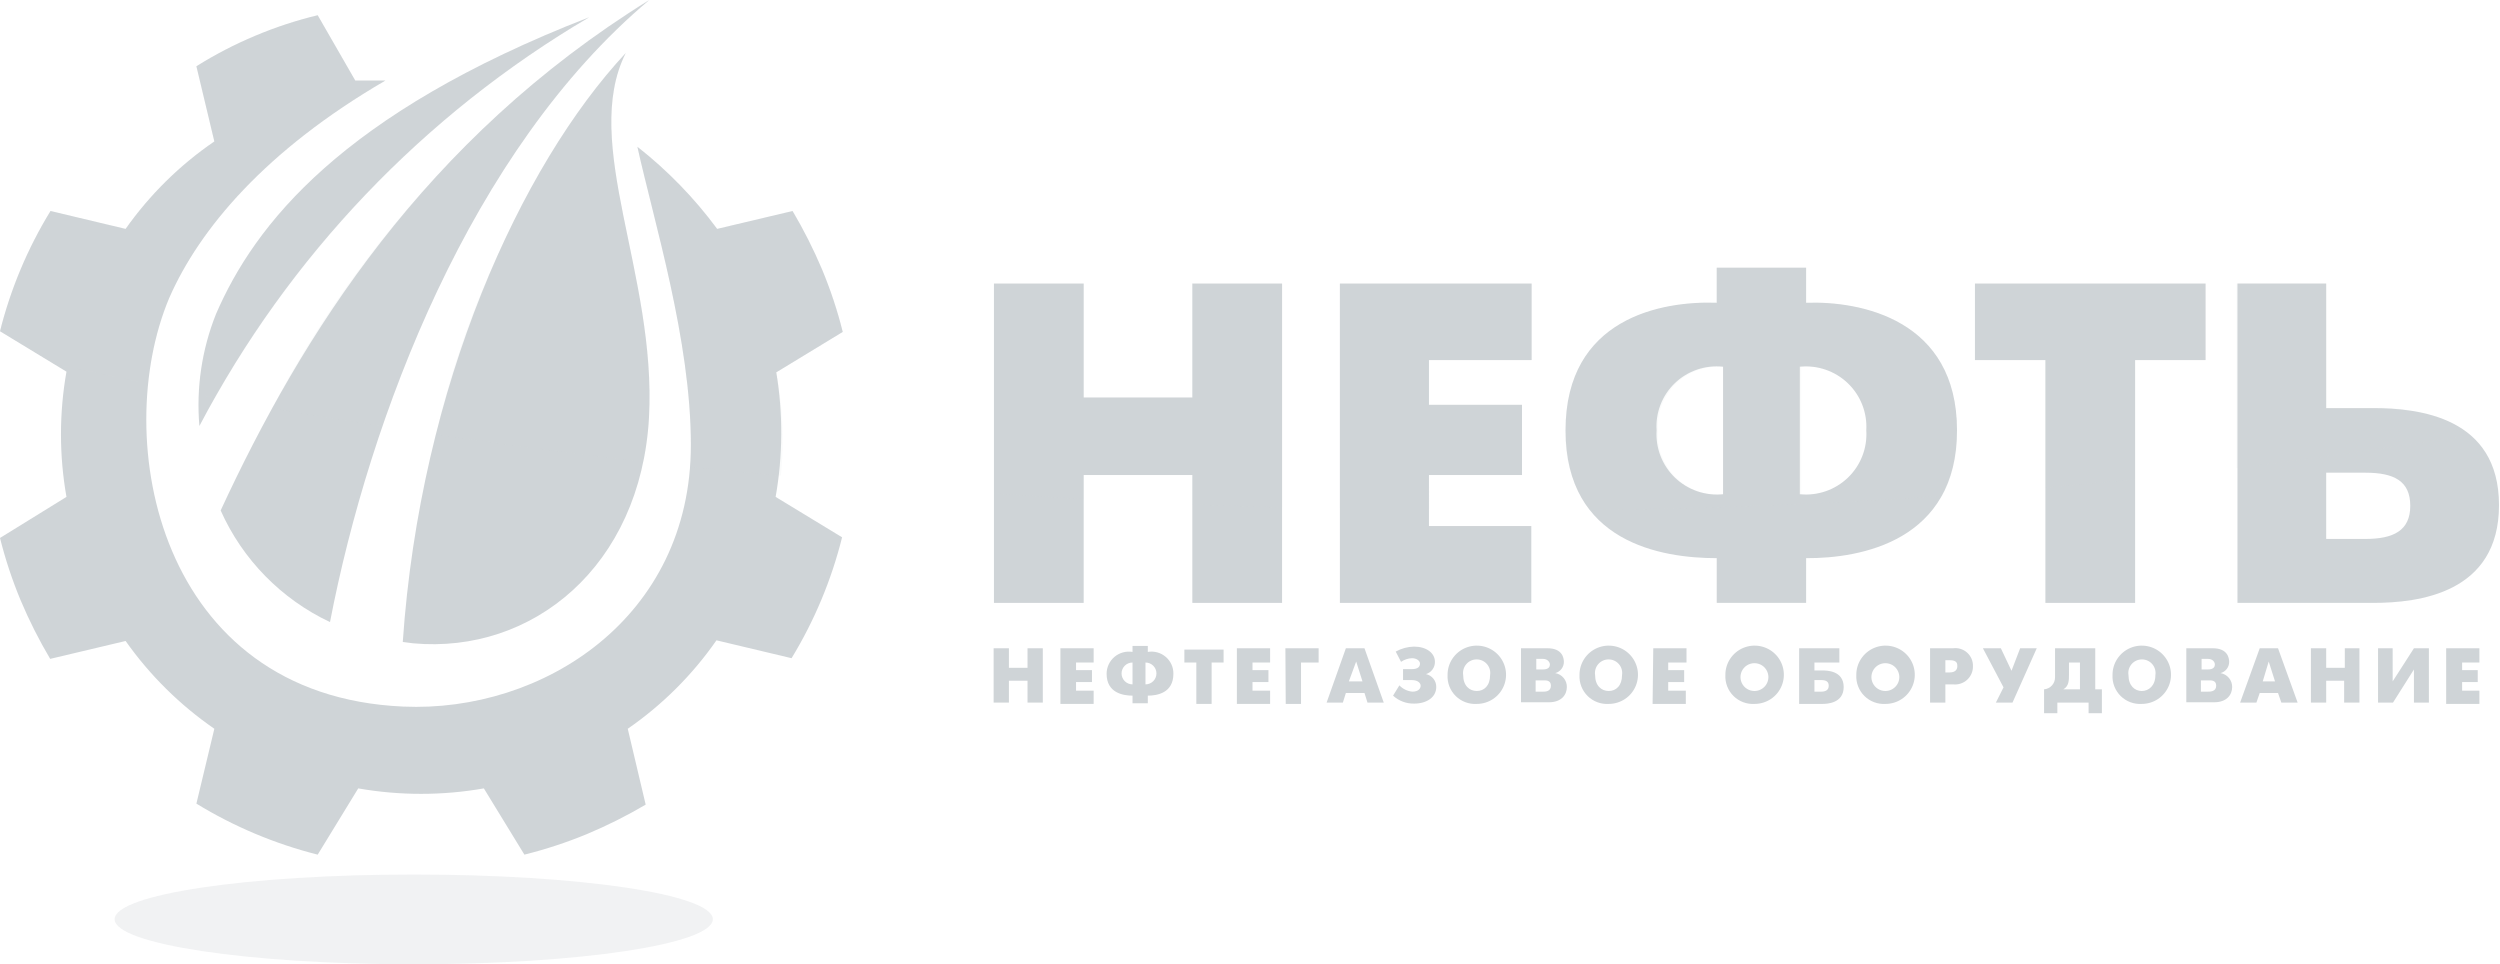 <?xml version="1.0" encoding="UTF-8"?> <svg xmlns="http://www.w3.org/2000/svg" width="140" height="54" viewBox="0 0 140 54" fill="none"> <g clip-path="url(#clip0_944_5426)"> <path d="M43.472 20.851L47.194 18.587C46.897 17.398 46.511 16.232 46.04 15.1C45.563 13.97 45.01 12.873 44.384 11.816L40.16 12.818C38.885 11.091 37.383 9.544 35.693 8.218C36.624 12.429 38.689 19.051 38.689 24.913C38.689 34.615 30.371 39.92 22.573 39.568C8.858 38.956 6.16 24.579 9.472 16.695C11.166 12.818 14.888 8.403 21.587 4.508H19.894L17.791 0.853C16.595 1.141 15.425 1.526 14.292 2.003C13.149 2.482 12.048 3.053 10.998 3.71L12.003 7.921C10.068 9.245 8.385 10.904 7.034 12.818L2.829 11.816C1.548 13.905 0.595 16.176 0 18.55L3.722 20.814C3.312 23.133 3.312 25.506 3.722 27.826L0 30.126C0.297 31.315 0.683 32.481 1.154 33.613C1.631 34.744 2.184 35.841 2.81 36.897L7.034 35.895C8.388 37.812 10.07 39.476 12.003 40.811L10.998 45.003C13.104 46.292 15.395 47.255 17.791 47.86L20.061 44.15C22.388 44.558 24.769 44.558 27.096 44.15L29.366 47.86C30.559 47.563 31.729 47.179 32.864 46.71C33.999 46.234 35.099 45.683 36.158 45.059L35.154 40.811C37.094 39.47 38.777 37.792 40.122 35.858L44.328 36.859C45.608 34.758 46.562 32.475 47.157 30.089L43.435 27.826C43.843 25.519 43.855 23.161 43.472 20.851Z" fill="#CFD4D7"></path> <path d="M23.132 36.025C29.812 36.637 35.879 31.721 36.344 23.373C36.772 15.378 32.511 8.014 35.042 2.968C29.161 9.275 23.541 21.574 22.555 35.95L23.132 36.025Z" fill="#CFD4D7"></path> <path d="M32.995 0.965C23.723 6.421 16.163 14.349 11.166 23.856C10.983 21.722 11.302 19.575 12.096 17.586C14.255 12.596 19.112 6.363 32.995 0.965Z" fill="#CFD4D7"></path> <path d="M36.363 0C26.351 8.403 20.694 23.373 18.48 34.837C15.754 33.551 13.581 31.333 12.357 28.586C16.879 18.81 23.783 7.773 36.363 0Z" fill="#CFD4D7"></path> <path d="M55.661 15.879H60.686V22.26H66.771V15.879H71.796V33.762H66.771V26.601H60.686V33.762H55.661V15.879Z" fill="#CFD4D7"></path> <path d="M75.034 15.879H85.771V20.164H80.021V22.669H85.232V26.601H80.021V29.458H85.753V33.762H75.034V15.879Z" fill="#CFD4D7"></path> <path d="M96.137 31.257C93.048 31.257 87.67 30.385 87.67 24.097C87.67 17.808 93.048 16.844 96.137 16.955V14.989H101.143V16.955C104.214 16.844 109.592 17.901 109.592 24.097C109.592 30.293 104.214 31.276 101.143 31.257V33.762H96.137V31.257ZM96.491 20.535C96.002 20.483 95.507 20.538 95.042 20.696C94.577 20.854 94.152 21.112 93.797 21.451C93.442 21.791 93.167 22.203 92.989 22.66C92.811 23.118 92.736 23.608 92.769 24.097C92.737 24.587 92.812 25.078 92.989 25.535C93.167 25.993 93.442 26.407 93.797 26.748C94.151 27.088 94.576 27.348 95.041 27.509C95.506 27.669 96.001 27.727 96.491 27.677V20.535ZM100.79 27.677C101.28 27.727 101.774 27.669 102.24 27.509C102.705 27.348 103.13 27.088 103.484 26.748C103.838 26.407 104.114 25.993 104.291 25.535C104.469 25.078 104.544 24.587 104.512 24.097C104.541 23.609 104.464 23.12 104.285 22.664C104.106 22.209 103.83 21.797 103.476 21.459C103.122 21.12 102.699 20.862 102.235 20.703C101.771 20.543 101.278 20.486 100.79 20.535V27.677Z" fill="#CFD4D7"></path> <path d="M114.542 20.164H110.597V15.879H123.512V20.164H119.567V33.762H114.542V20.164Z" fill="#CFD4D7"></path> <path d="M125.298 15.879H130.267V22.854H132.891C135.459 22.854 139.944 23.355 139.944 28.289C139.944 33.224 135.441 33.762 132.891 33.762H125.298V15.879ZM132.463 30.181C134.026 30.181 134.975 29.718 134.975 28.326C134.975 26.935 134.063 26.471 132.463 26.471H130.267V30.181H132.463Z" fill="#CFD4D7"></path> <path d="M55.643 36.303H56.499V37.397H57.541V36.303H58.397V39.345H57.541V38.121H56.499V39.345H55.643V36.303Z" fill="#CFD4D7"></path> <path d="M59.383 36.303H61.244V37.101H60.258V37.527H61.151V38.195H60.258V38.677H61.244V39.419H59.383V36.303Z" fill="#CFD4D7"></path> <path d="M63.421 38.956C62.9 38.956 61.97 38.807 61.97 37.731C61.97 37.551 62.01 37.373 62.086 37.209C62.162 37.046 62.273 36.901 62.411 36.784C62.549 36.668 62.711 36.583 62.886 36.535C63.06 36.487 63.243 36.477 63.421 36.507V36.173H64.277V36.507C64.455 36.477 64.637 36.486 64.81 36.534C64.984 36.582 65.145 36.668 65.281 36.785C65.418 36.901 65.528 37.047 65.602 37.21C65.676 37.374 65.713 37.552 65.71 37.731C65.71 38.807 64.798 38.956 64.277 38.956V39.382H63.421V38.956ZM63.421 37.101C63.258 37.101 63.102 37.165 62.987 37.28C62.872 37.395 62.807 37.55 62.807 37.713C62.807 37.875 62.872 38.031 62.987 38.146C63.102 38.261 63.258 38.325 63.421 38.325V37.101ZM64.147 38.325C64.31 38.325 64.466 38.261 64.581 38.146C64.697 38.031 64.761 37.875 64.761 37.713C64.761 37.55 64.697 37.395 64.581 37.28C64.466 37.165 64.31 37.101 64.147 37.101V38.325Z" fill="#CFD4D7"></path> <path d="M66.995 37.101H66.325V36.377H68.521V37.101H67.851V39.419H66.995V37.101Z" fill="#CFD4D7"></path> <path d="M69.265 36.303H71.126V37.101H70.14V37.527H71.033V38.195H70.14V38.677H71.126V39.419H69.265V36.303Z" fill="#CFD4D7"></path> <path d="M71.982 36.303H73.843V37.101H72.857V39.419H72.001L71.982 36.303Z" fill="#CFD4D7"></path> <path d="M75.369 36.303H76.411L77.49 39.345H76.579L76.411 38.807H75.369L75.201 39.345H74.29L75.369 36.303ZM75.536 38.158H76.299L75.946 37.045L75.536 38.158Z" fill="#CFD4D7"></path> <path d="M78.16 36.489C78.473 36.314 78.825 36.218 79.184 36.21C79.872 36.21 80.356 36.563 80.356 37.063C80.359 37.217 80.311 37.367 80.22 37.491C80.129 37.614 80.001 37.706 79.854 37.75C80.019 37.785 80.168 37.876 80.273 38.008C80.378 38.14 80.434 38.305 80.43 38.473C80.43 39.048 79.891 39.401 79.202 39.401C78.762 39.414 78.334 39.254 78.011 38.956L78.365 38.381C78.556 38.581 78.814 38.706 79.091 38.733C79.463 38.733 79.556 38.529 79.556 38.399C79.556 38.269 79.426 38.084 79.053 38.084H78.57V37.472H79.053C79.444 37.472 79.519 37.305 79.519 37.156C79.519 37.008 79.332 36.859 79.072 36.859C78.852 36.868 78.639 36.938 78.458 37.063L78.16 36.489Z" fill="#CFD4D7"></path> <path d="M81.064 37.806C81.06 37.482 81.153 37.164 81.33 36.894C81.508 36.623 81.763 36.411 82.061 36.284C82.36 36.158 82.69 36.123 83.009 36.184C83.328 36.245 83.621 36.399 83.852 36.626C84.083 36.854 84.241 37.145 84.306 37.462C84.371 37.779 84.339 38.108 84.216 38.407C84.092 38.707 83.882 38.963 83.613 39.143C83.343 39.323 83.026 39.419 82.701 39.419C82.484 39.433 82.267 39.4 82.063 39.324C81.86 39.248 81.675 39.13 81.52 38.978C81.366 38.825 81.245 38.642 81.166 38.44C81.088 38.238 81.053 38.022 81.064 37.806ZM83.445 37.806C83.463 37.697 83.456 37.586 83.426 37.48C83.396 37.374 83.343 37.276 83.272 37.193C83.2 37.109 83.111 37.042 83.011 36.996C82.911 36.95 82.802 36.927 82.692 36.927C82.582 36.927 82.473 36.95 82.373 36.996C82.272 37.042 82.183 37.109 82.112 37.193C82.04 37.276 81.988 37.374 81.958 37.48C81.928 37.586 81.921 37.697 81.938 37.806C81.938 38.399 82.292 38.696 82.701 38.696C83.111 38.696 83.445 38.399 83.445 37.806Z" fill="#CFD4D7"></path> <path d="M86.665 36.303C87.484 36.303 87.577 36.841 87.577 37.063C87.578 37.207 87.531 37.347 87.443 37.461C87.355 37.575 87.232 37.657 87.093 37.694C87.277 37.725 87.444 37.821 87.563 37.964C87.683 38.107 87.747 38.287 87.744 38.473C87.744 38.9 87.447 39.327 86.74 39.327H85.176V36.303H86.665ZM86.404 37.49C86.74 37.49 86.795 37.323 86.795 37.212C86.795 37.101 86.684 36.897 86.404 36.897H86.032V37.49H86.404ZM86.404 38.733C86.535 38.733 86.851 38.733 86.851 38.399C86.851 38.065 86.535 38.102 86.404 38.102H85.995V38.733H86.404Z" fill="#CFD4D7"></path> <path d="M88.452 37.806C88.448 37.482 88.541 37.164 88.719 36.894C88.896 36.623 89.151 36.411 89.45 36.284C89.749 36.158 90.078 36.123 90.397 36.184C90.716 36.245 91.01 36.399 91.24 36.626C91.471 36.854 91.629 37.145 91.694 37.462C91.759 37.779 91.727 38.108 91.604 38.407C91.481 38.707 91.271 38.963 91.001 39.143C90.731 39.323 90.414 39.419 90.089 39.419C89.872 39.433 89.655 39.4 89.451 39.324C89.248 39.248 89.063 39.13 88.908 38.978C88.754 38.825 88.633 38.642 88.555 38.44C88.476 38.238 88.441 38.022 88.452 37.806ZM90.834 37.806C90.851 37.697 90.844 37.586 90.814 37.48C90.784 37.374 90.732 37.276 90.66 37.193C90.588 37.109 90.499 37.042 90.399 36.996C90.299 36.95 90.19 36.927 90.08 36.927C89.97 36.927 89.861 36.95 89.761 36.996C89.661 37.042 89.572 37.109 89.5 37.193C89.428 37.276 89.376 37.374 89.346 37.48C89.316 37.586 89.309 37.697 89.326 37.806C89.326 38.399 89.68 38.696 90.089 38.696C90.499 38.696 90.834 38.399 90.834 37.806Z" fill="#CFD4D7"></path> <path d="M92.583 36.303H94.444V37.101H93.42V37.527H94.313V38.195H93.42V38.677H94.406V39.419H92.545L92.583 36.303Z" fill="#CFD4D7"></path> <path d="M96.621 37.806C96.617 37.482 96.71 37.164 96.888 36.894C97.066 36.623 97.32 36.411 97.619 36.284C97.918 36.158 98.248 36.123 98.567 36.184C98.885 36.245 99.179 36.399 99.41 36.626C99.641 36.854 99.799 37.145 99.863 37.462C99.928 37.779 99.897 38.108 99.773 38.407C99.65 38.707 99.44 38.963 99.171 39.143C98.901 39.323 98.583 39.419 98.259 39.419C98.042 39.433 97.825 39.4 97.621 39.324C97.418 39.248 97.232 39.13 97.078 38.978C96.923 38.825 96.803 38.642 96.724 38.44C96.645 38.238 96.61 38.022 96.621 37.806ZM99.022 37.806C99 37.657 98.936 37.518 98.838 37.405C98.739 37.292 98.61 37.21 98.465 37.169C98.321 37.127 98.168 37.128 98.024 37.171C97.88 37.214 97.751 37.297 97.654 37.411C97.556 37.525 97.494 37.664 97.474 37.813C97.454 37.961 97.477 38.112 97.541 38.248C97.604 38.383 97.706 38.498 97.834 38.577C97.961 38.657 98.109 38.698 98.259 38.696C98.37 38.694 98.48 38.669 98.58 38.622C98.681 38.575 98.77 38.507 98.843 38.423C98.915 38.339 98.968 38.24 98.999 38.134C99.03 38.027 99.038 37.915 99.022 37.806Z" fill="#CFD4D7"></path> <path d="M100.752 36.303H103.004V37.101H101.608V37.546H102.055C102.278 37.546 103.246 37.546 103.246 38.473C103.246 39.401 102.278 39.419 102.055 39.419H100.752V36.303ZM101.981 38.733C102.241 38.733 102.409 38.64 102.409 38.399C102.409 38.158 102.241 38.084 101.981 38.084H101.608V38.733H101.981Z" fill="#CFD4D7"></path> <path d="M103.953 37.806C103.949 37.482 104.042 37.164 104.22 36.894C104.398 36.623 104.652 36.411 104.951 36.284C105.25 36.158 105.58 36.123 105.899 36.184C106.218 36.245 106.511 36.399 106.742 36.626C106.973 36.854 107.131 37.145 107.195 37.462C107.26 37.779 107.229 38.108 107.105 38.407C106.982 38.707 106.772 38.963 106.502 39.143C106.233 39.323 105.915 39.419 105.591 39.419C105.374 39.433 105.156 39.4 104.953 39.324C104.749 39.248 104.564 39.13 104.41 38.978C104.255 38.825 104.135 38.642 104.056 38.44C103.977 38.238 103.942 38.022 103.953 37.806ZM106.354 37.806C106.332 37.657 106.268 37.518 106.17 37.405C106.071 37.292 105.942 37.21 105.797 37.169C105.653 37.127 105.5 37.128 105.356 37.171C105.212 37.214 105.083 37.297 104.986 37.411C104.888 37.525 104.826 37.664 104.806 37.813C104.785 37.961 104.809 38.112 104.873 38.248C104.936 38.383 105.038 38.498 105.165 38.577C105.293 38.657 105.441 38.698 105.591 38.696C105.702 38.694 105.812 38.669 105.912 38.622C106.013 38.575 106.102 38.507 106.174 38.423C106.247 38.339 106.3 38.24 106.331 38.134C106.362 38.027 106.37 37.915 106.354 37.806Z" fill="#CFD4D7"></path> <path d="M108.084 36.303H109.369C109.51 36.284 109.654 36.296 109.791 36.338C109.927 36.38 110.053 36.451 110.159 36.547C110.265 36.642 110.349 36.759 110.406 36.89C110.462 37.021 110.489 37.162 110.485 37.305C110.489 37.448 110.461 37.59 110.405 37.721C110.349 37.853 110.265 37.971 110.16 38.068C110.054 38.165 109.928 38.237 109.792 38.282C109.656 38.326 109.511 38.341 109.369 38.325H108.941V39.345H108.084V36.303ZM108.941 37.657H109.182C109.555 37.657 109.61 37.435 109.61 37.305C109.61 37.175 109.61 36.971 109.182 36.971H108.941V37.657Z" fill="#CFD4D7"></path> <path d="M112.048 36.303L112.644 37.564L113.128 36.303H114.058L112.7 39.345H111.769L112.197 38.492L111.043 36.303H112.048Z" fill="#CFD4D7"></path> <path d="M117.334 36.303V38.603H117.706V39.939H116.961V39.345H115.212V39.939H114.468V38.603C114.639 38.589 114.798 38.51 114.912 38.382C115.027 38.255 115.087 38.088 115.082 37.917V36.303H117.334ZM115.863 37.75C115.863 38.102 115.863 38.418 115.547 38.603H116.478V37.101H115.863V37.75Z" fill="#CFD4D7"></path> <path d="M118.301 37.806C118.298 37.482 118.39 37.164 118.568 36.894C118.746 36.623 119 36.411 119.299 36.284C119.598 36.158 119.928 36.123 120.247 36.184C120.566 36.245 120.859 36.399 121.09 36.626C121.321 36.854 121.479 37.145 121.544 37.462C121.608 37.779 121.577 38.108 121.454 38.407C121.33 38.707 121.12 38.963 120.851 39.143C120.581 39.323 120.264 39.419 119.939 39.419C119.722 39.433 119.505 39.4 119.301 39.324C119.098 39.248 118.913 39.13 118.758 38.978C118.603 38.825 118.483 38.642 118.404 38.44C118.325 38.238 118.29 38.022 118.301 37.806ZM120.702 37.806C120.719 37.697 120.712 37.586 120.682 37.48C120.652 37.374 120.6 37.276 120.528 37.193C120.457 37.109 120.368 37.042 120.268 36.996C120.167 36.95 120.058 36.927 119.948 36.927C119.838 36.927 119.729 36.95 119.629 36.996C119.529 37.042 119.44 37.109 119.368 37.193C119.297 37.276 119.244 37.374 119.214 37.48C119.184 37.586 119.177 37.697 119.195 37.806C119.195 38.399 119.548 38.696 119.939 38.696C120.33 38.696 120.702 38.399 120.702 37.806Z" fill="#CFD4D7"></path> <path d="M123.921 36.303C124.74 36.303 124.833 36.841 124.833 37.063C124.834 37.207 124.787 37.347 124.699 37.461C124.612 37.575 124.489 37.657 124.349 37.694C124.533 37.725 124.7 37.821 124.82 37.964C124.939 38.107 125.003 38.287 125.001 38.473C125.001 38.9 124.703 39.327 123.996 39.327H122.433V36.303H123.921ZM123.642 37.49C123.977 37.49 124.033 37.323 124.033 37.212C124.033 37.101 123.94 36.897 123.642 36.897H123.289V37.49H123.642ZM123.642 38.733C123.773 38.733 124.107 38.733 124.107 38.399C124.107 38.065 123.791 38.102 123.642 38.102H123.251V38.733H123.642Z" fill="#CFD4D7"></path> <path d="M126.545 36.303H127.569L128.667 39.345H127.755L127.569 38.807H126.545L126.359 39.345H125.447L126.545 36.303ZM126.713 38.158H127.401L127.048 37.045L126.713 38.158Z" fill="#CFD4D7"></path> <path d="M129.411 36.303H130.267V37.397H131.309V36.303H132.128V39.345H131.272V38.121H130.267V39.345H129.411V36.303Z" fill="#CFD4D7"></path> <path d="M133.989 36.303V38.158L135.18 36.303H136.018V39.345H135.18V37.49L134.008 39.345H133.17V36.303H133.989Z" fill="#CFD4D7"></path> <path d="M136.985 36.303H138.846V37.101H137.879V37.527H138.753V38.195H137.879V38.677H138.846V39.419H136.985V36.303Z" fill="#CFD4D7"></path> <path opacity="0.3" d="M39.918 51.477C39.918 52.868 32.474 54 23.169 54C13.864 54 6.42 52.868 6.42 51.477C6.42 50.086 13.864 48.973 23.169 48.973C32.474 48.973 39.918 50.086 39.918 51.477Z" fill="#CFD4D7"></path> <g opacity="0.1"> <path d="M9.472 16.695C11.166 12.818 14.888 8.403 21.587 4.508H19.894L17.791 0.853C16.595 1.141 15.425 1.526 14.292 2.003C13.149 2.482 12.048 3.053 10.998 3.71L12.003 7.921C10.068 9.245 8.385 10.904 7.034 12.818L2.829 11.816C1.548 13.905 0.595 16.176 0 18.55L3.126 20.405L8.281 21.481C8.441 19.836 8.842 18.224 9.472 16.695Z" fill="#CFD4D7"></path> <path d="M43.472 20.851L47.194 18.587C46.897 17.398 46.511 16.232 46.04 15.1C45.563 13.97 45.01 12.873 44.384 11.817L40.16 12.818C38.886 11.091 37.383 9.544 35.693 8.218C36.624 12.429 38.69 19.051 38.69 24.913C38.69 25.321 38.69 25.729 38.69 26.137C40.364 26.304 42.039 26.49 43.733 26.638C43.925 24.707 43.837 22.757 43.472 20.851Z" fill="#CFD4D7"></path> <path d="M24.416 24.32C28.138 24.876 32.009 25.383 36.028 25.841C36.184 25.025 36.29 24.201 36.345 23.373C36.773 15.378 32.511 8.014 35.042 2.968C29.88 9.163 26.241 16.474 24.416 24.32Z" fill="#CFD4D7"></path> <path d="M71.796 28.419V15.879H66.771V22.26H60.686V15.879H55.661V27.64L60.686 27.955V26.601H66.771V28.252L71.796 28.419Z" fill="#CFD4D7"></path> <path d="M132.947 22.854H130.267V15.879H125.243V26.212C129.659 25.668 134.002 25.049 138.269 24.357C136.709 23.286 134.839 22.758 132.947 22.854Z" fill="#CFD4D7"></path> <path d="M80.021 26.601H85.232V22.669H80.021V20.164H85.753V15.879H75.034V28.493C76.69 28.493 78.365 28.493 80.04 28.493L80.021 26.601Z" fill="#CFD4D7"></path> <path d="M109.592 24.115C109.592 17.92 104.214 16.862 101.143 16.974V14.989H96.137V16.955C93.048 16.844 87.67 17.901 87.67 24.115C87.6 25.71 88.079 27.282 89.028 28.567C95.616 28.475 102.223 28.215 108.773 27.77C109.355 26.642 109.637 25.383 109.592 24.115ZM96.565 27.696C96.075 27.745 95.581 27.688 95.115 27.527C94.65 27.367 94.225 27.107 93.871 26.766C93.517 26.425 93.241 26.012 93.064 25.554C92.886 25.096 92.811 24.605 92.843 24.115C92.811 23.626 92.886 23.136 93.063 22.679C93.241 22.222 93.517 21.809 93.871 21.47C94.226 21.131 94.651 20.873 95.117 20.714C95.582 20.556 96.076 20.501 96.565 20.554V27.696ZM100.864 27.696V20.535C101.352 20.486 101.845 20.543 102.309 20.703C102.773 20.862 103.197 21.12 103.551 21.459C103.905 21.797 104.181 22.209 104.359 22.664C104.538 23.12 104.615 23.609 104.586 24.097C104.62 24.594 104.543 25.092 104.362 25.555C104.18 26.019 103.897 26.437 103.535 26.779C103.172 27.121 102.737 27.379 102.263 27.535C101.788 27.69 101.285 27.738 100.79 27.677L100.864 27.696Z" fill="#CFD4D7"></path> <path d="M15.241 22.854C17.27 23.206 19.335 23.54 21.42 23.856C24.472 14.989 29.347 5.88 36.307 0C27.403 5.653 20.14 13.533 15.241 22.854Z" fill="#CFD4D7"></path> <path d="M119.567 26.842V20.164H123.512V15.879H110.597V20.164H114.542V27.306L119.567 26.842Z" fill="#CFD4D7"></path> <path d="M32.995 0.965C19.112 6.363 14.255 12.596 12.152 17.66C11.562 19.074 11.228 20.582 11.165 22.112L12.04 22.279C17.034 13.469 24.26 6.12 32.995 0.965Z" fill="#CFD4D7"></path> </g> </g> <defs> <clipPath id="clip0_944_5426"> <rect width="140" height="54" fill="white"></rect> </clipPath> </defs> </svg> 